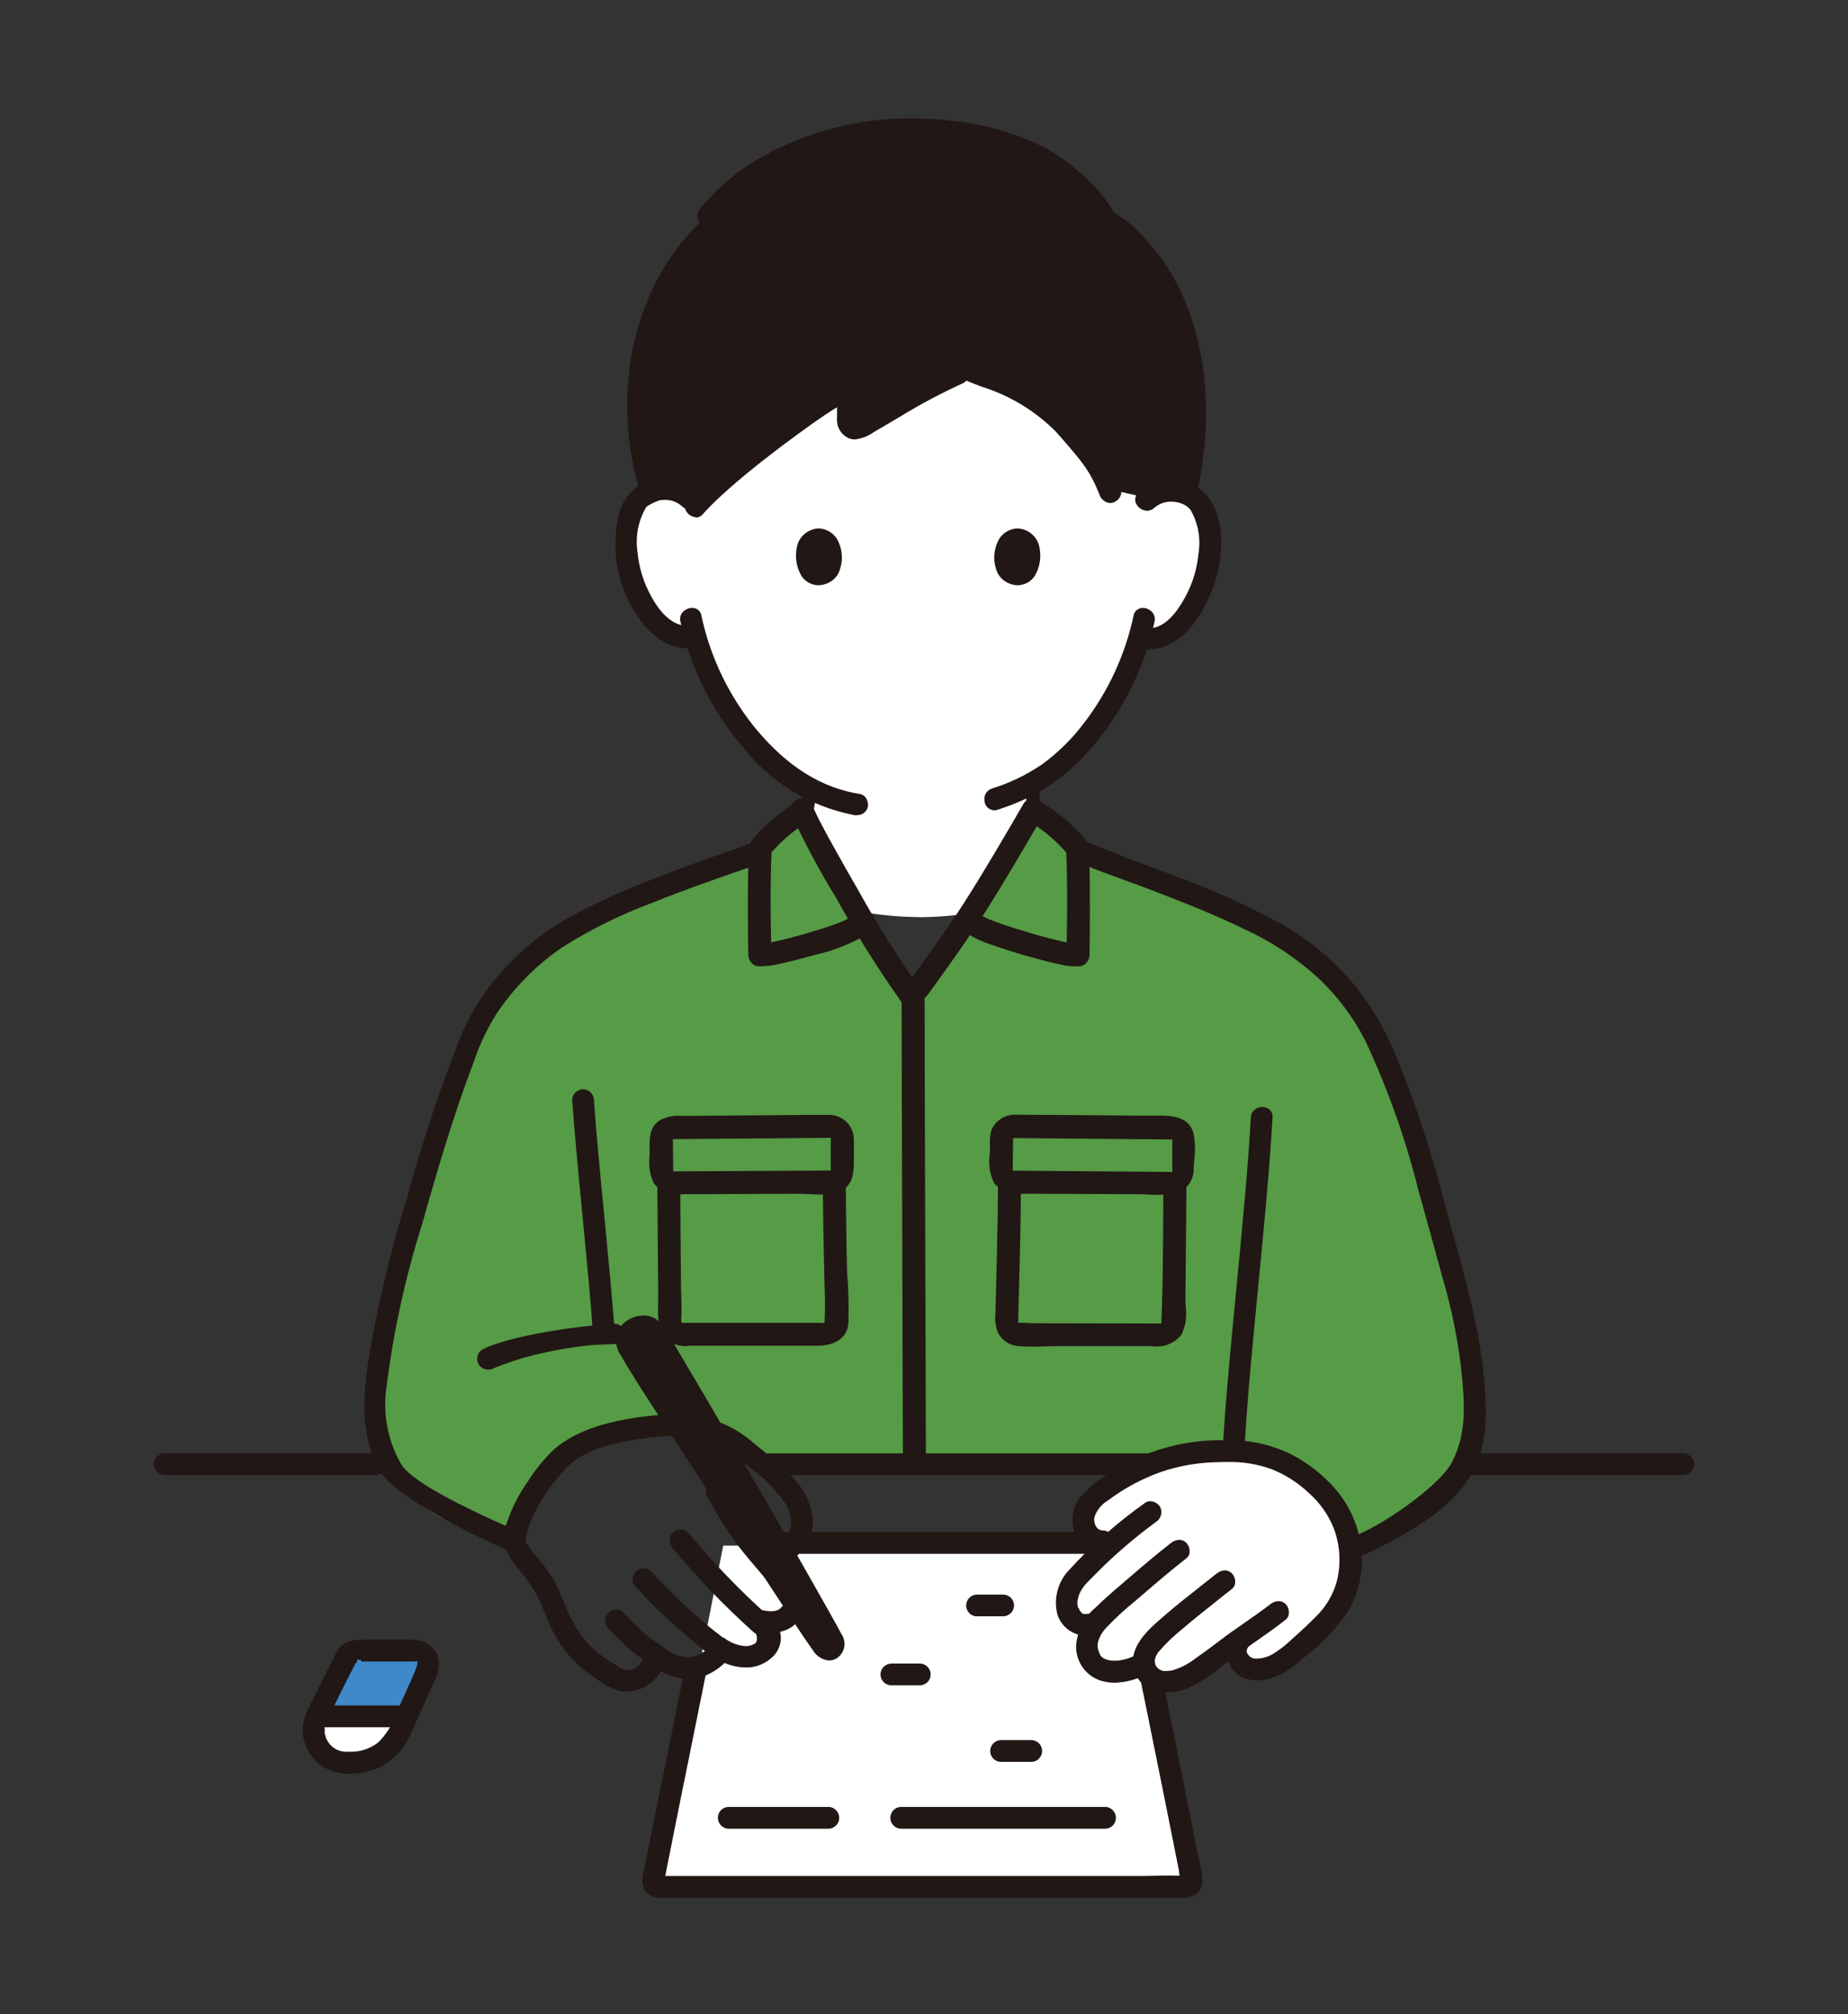 <?xml version="1.0" encoding="UTF-8"?><svg id="b" xmlns="http://www.w3.org/2000/svg" xmlns:xlink="http://www.w3.org/1999/xlink" viewBox="0 0 156 170" width="156" height="170"><rect x="0" y="0" width="156" height="170" fill="#333333" stroke="none"/><defs><clipPath id="d"><rect width="156" height="170" style="fill:none; stroke-width:0px;"/></clipPath></defs><g id="c"><g style="clip-path:url(#d);"><g id="e"><g id="f"><path id="g" d="M55.63,159.05c-.08,0-.15-.03-.2-.09-.05-.06-.07-.13-.05-.21.79-4.04,1.66-8.31,2.47-12.27.66-3.28,1.29-6.34,1.79-8.89l1.41-7.14h33.64l1.99,9.78c.76,3.73,2.53,12.45,3.72,18.54.01.07,0,.15-.05.21-.05.06-.12.09-.2.09h-44.51Z" style="fill:#fff; stroke-width:0px;"/><path id="h" d="M101.24,157.06c-.06-.23-.11-.45-.15-.66-.24-1.2-.47-2.39-.71-3.59-.84-4.2-1.68-8.39-2.54-12.58l-.34-1.67c-.12-.4-.49-.67-.91-.66-.08,0-.15,0-.22.03-.49.15-.77.65-.64,1.15l.4,1.95c.57,2.79,1.13,5.57,1.69,8.35.47,2.31.93,4.62,1.39,6.93l.3,1.51c.01.07.02.14.03.23l.03.26h-.26c-.2-.02-.4-.02-.6-.02-.4,0-.81.01-1.21.02s-.8.02-1.2.02h-40.14l.21-1.08c.67-3.36,1.34-6.72,2.03-10.08.41-2.03.82-4.07,1.23-6.1l.09-.45c-.63.06-1.27.11-1.9.12-.42,2.09-.84,4.17-1.26,6.26s-.85,4.18-1.28,6.28c-.29,1.43-.92,4.59-.92,4.59-.19.52-.18,1.1.05,1.61.26.42.72.68,1.22.69.08,0,.15,0,.23,0h.49s43.3,0,43.3,0c.51.08,1.04-.07,1.44-.4.66-.65.38-1.76.13-2.74" style="fill:#211715; stroke-width:0px;"/><path id="i" d="M76.04,154.34c-.51-.02-.9-.46-.88-.96.02-.48.4-.86.88-.88h17.28c.51.02.9.46.88.96-.02.48-.4.86-.88.88h-17.28Z" style="fill:#211715; stroke-width:0px;"/><path id="j" d="M61.48,154.34c-.51-.02-.9-.46-.88-.96.02-.48.4-.86.88-.88h8.48c.51.02.9.46.88.96-.02.48-.4.86-.88.88h-8.48Z" style="fill:#211715; stroke-width:0px;"/><path id="k" d="M64.98,131.14c-.51-.02-.9-.46-.88-.96.02-.48.4-.86.88-.88h28.63c.51.02.9.46.88.96-.02.48-.4.86-.88.88h-28.63Z" style="fill:#211715; stroke-width:0px;"/><path id="l" d="M75.25,142.24c-.51,0-.92-.41-.92-.92,0-.24.1-.48.27-.65.18-.17.41-.27.65-.27h2.39c.51,0,.92.41.92.92,0,.51-.41.92-.92.92h-2.39Z" style="fill:#211715; stroke-width:0px;"/><path id="m" d="M82.48,136.42c-.51,0-.92-.41-.92-.92s.41-.92.92-.92h2.2c.51,0,.92.41.92.92,0,0,0,0,0,0,0,.5-.42.91-.92.91h-2.2Z" style="fill:#211715; stroke-width:0px;"/><path id="n" d="M84.51,148.7c-.51,0-.92-.41-.92-.91,0,0,0-.01,0-.02,0-.5.42-.91.92-.91h2.54c.51,0,.92.41.92.92,0,.51-.41.92-.92.92h-2.54Z" style="fill:#211715; stroke-width:0px;"/><path id="o" d="M61.19,73.94c-.41-.03-.76-.3-.88-.69-.12-.5.18-1,.67-1.14l1.31-.51c.61-.24,1.22-.47,1.83-.72.46-.18.92-.39,1.35-.63.42-.22.82-.49,1.19-.79.12-.11.24-.22.35-.35l.09-.11.1-.16c.06-.1.12-.2.18-.31l.08-.17h0v-.02s-.02.02-.02.02l-.37-.17v-.03s.4.18.4.18c.18-.44.25-.92.21-1.4v-.22c.01-.51.42-.91.93-.92h0c.5.02.9.42.91.92.04.66-.04,1.33-.22,1.97-.22.64-.57,1.23-1.01,1.74-.86.86-1.89,1.52-3.02,1.94-.85.36-1.72.69-2.58,1.03-.42.16-.85.33-1.27.49-.07.03-.15.04-.23.04" style="fill:#211715; stroke-width:0px;"/><path id="p" d="M94.24,73.94c-.08,0-.15-.01-.22-.04-.43-.17-.86-.33-1.29-.5-.92-.35-1.87-.71-2.78-1.11-1.22-.46-2.29-1.24-3.12-2.24-.38-.5-.65-1.07-.79-1.68-.11-.61-.15-1.22-.12-1.83v-.25c.01-.51.42-.91.93-.92h0c.5.02.9.42.91.92v.95c0,.25.02.51.08.76.03.13.08.26.13.38h0s.14.28.14.28c.1.21.23.4.39.56.37.37.79.69,1.25.93.24.14.48.27.73.39.12.06.25.12.38.17l.22.1c.66.26,1.32.52,1.97.77.47.18.93.36,1.39.54.49.14.79.65.66,1.15-.12.39-.48.66-.89.68" style="fill:#211715; stroke-width:0px;"/><path id="q" d="M77.61,77.4c-5.63-.02-11.58-1.82-15.3-4.6l1.05-.41c1.44-.45,2.8-1.13,4.01-2.03.57-.48,1-1.11,1.25-1.81.17-.55.24-1.13.21-1.7v-.26l-.12-.06c-2.14-1.15-4.02-2.74-5.51-4.66-1.96-2.42-3.42-5.22-4.28-8.22l-.06-.21-.21.05c-.2.05-.4.07-.6.07-.72-.02-1.42-.28-1.97-.74-1.25-1.16-2.15-2.64-2.59-4.28-.61-1.89-.52-3.93.25-5.77.48-.83,1.38-1.32,2.33-1.29h.09c.71,0,1.41.26,1.93.75l.36-.24c-.03-.07-3-7.34.77-13.01,3.04-4.57,9.53-6.89,19.27-6.89s15.73,2.24,18.43,6.65c3.52,5.76-.27,13.32-.31,13.4l.35.26c.52-.48,1.2-.74,1.91-.74h.11c.96-.02,1.85.48,2.32,1.31.75,1.84.83,3.88.21,5.77-.45,1.64-1.36,3.12-2.62,4.26-.55.45-1.24.71-1.96.72-.23,0-.47-.03-.69-.1l-.21-.06-.06.22c-.86,2.95-2.3,5.71-4.24,8.09-1.35,1.74-3.04,3.17-4.98,4.21l-.12.06v.71c-.03.57.04,1.15.21,1.7.24.71.68,1.33,1.25,1.81,1.21.9,2.56,1.58,4,2.03l.91.36c-3.71,2.82-9.69,4.64-15.38,4.66" style="fill:#fff; stroke-width:0px;"/><path id="r" d="M54.11,120.73c-2.32.36-5.4,1.12-6.9,2.76-1.12,1.22-3.3,4.1-3.54,6.33,0,.05,0,.09,0,.14v.3l-.29-.09-5.15-1.62c-4.46-1.91-6.99-5.68-6.8-10.09.28-3.67.91-7.3,1.9-10.84,1.87-7.36,5.45-19.15,7.31-22.15,2.08-3.29,4.99-5.98,8.43-7.79,3.75-1.88,7.64-3.47,11.64-4.76.36-.12.73-.25,1.09-.38l.12-.04.02.02c.27-.07,1.21-.37,2.66-.86.08-.64.33-1.25.75-1.74.32-.38.69-.71,1.1-.99.37-.25.71-.55,1-.88l.14-.16.17.13c.17.14.94,1.51,3.49,6.15,1.91,3.48,4.5,8.18,5.05,8.9l2.03-.68c.41-.42,3.17-5.12,5.19-8.56,2.4-4.1,3.33-5.66,3.51-5.81l.16-.13.14.16c.41.41.91.7,1.47.86.63.18,1.2.53,1.65,1,.41.5.67,1.11.75,1.76l2.28.82.63.23c.62.22,1.21.44,1.63.6l.35.13c3.84,1.37,7.58,2.99,11.22,4.82,3.3,1.76,6.1,4.34,8.12,7.49,1.36,2.45,2.5,5.01,3.41,7.66,1.04,3.14,1.95,6.48,3.01,10.34.41,1.5.84,3.07,1.31,4.72.9,3.29,1.43,6.67,1.57,10.07.21,4.77-2.58,8.93-6.77,10.12l-4.12,1.17-.22.06-.06-.22c-.46-2.01-1.68-3.76-3.4-4.9-1.21-.93-2.63-1.58-4.13-1.89-.88-.15-1.77-.22-2.67-.23-.77,0-1.54.06-2.45.14-1.27.15-2.52.47-3.71.95l-.04.02h-32.85l-.06-.05c-.31-.26-.61-.5-.9-.73-.25-.2-.49-.39-.7-.57-1.62-1.33-3.68-2.03-5.78-1.96-.93,0-1.86.09-2.77.24" style="fill:#569b45; stroke-width:0px;"/><line id="s" x1="78.56" y1="82.76" x2="78.54" y2="82.78" style="fill:none; stroke-width:0px;"/><path id="t" d="M27.09,144.64c.9-1.82,1.8-3.62,2.37-4.72.17-.28.5-.44.83-.39h4.7c.32,0,.62.16.8.43.18.27.2.6.07.89,0,0-1.29,2.93-1.67,3.79h-7.1Z" style="fill:#3f88c9; stroke-width:0px;"/><path id="u" d="M29.23,148.54c-1.39,0-2.52-1.13-2.52-2.52,0-.32.06-.64.18-.94h7.11l-.42.95c-.68,1.52-2.2,2.51-3.87,2.51h-.48Z" style="fill:#fff; stroke-width:0px;"/><path id="v" d="M29.51,149.7c-.35,0-.7-.03-1.05-.1-1.24-.27-2.26-1.17-2.69-2.37-.22-.62-.27-1.28-.14-1.92.14-.58.36-1.13.66-1.64l.2-.4c.62-1.27,1.26-2.53,1.9-3.79.02-.05.04-.09.07-.13.02-.04.05-.09.08-.13.55-.78,1.42-.84,2.42-.84h2.8c.14,0,.29,0,.44,0s.3,0,.45,0c.29,0,.59.02.88.09.68.2,1.23.72,1.45,1.39.16.7.03,1.44-.34,2.05-.65,1.49-1.29,2.93-1.94,4.38-.52,1.27-1.49,2.31-2.73,2.9-.78.34-1.61.52-2.46.52M27.6,146.85c.34.66,1.04,1.05,1.77.99h0c.91.06,1.81-.21,2.53-.76.69-.66,1.2-1.48,1.5-2.38l.17-.38c.17-.38.34-.76.52-1.14.37-.81.75-1.64,1.08-2.48.01-.02.07-.27.07-.27l-.03-.03.05-.2-.32.03h-4.43v-.04s-.07-.11-.07-.11h-.26l-.09.15.08.05-.15.08c-.62,1.21-1.23,2.42-1.83,3.64-.08.15-.15.3-.23.44-.26.42-.44.88-.55,1.36v.48l.03.11c.03.12.06.23.1.35l.04.05h-.02s.01,0,.01,0h0,0s0,.01,0,.01l.03.06ZM34.94,140.66l.08-.19h0s-.08.19-.08.19h0Z" style="fill:#211715; stroke-width:0px;"/><path id="w" d="M27.53,145.78c-.51-.01-.91-.42-.92-.93,0-.23.08-.45.24-.61.18-.19.42-.29.68-.3h6.57c.51.01.91.42.92.93,0,.23-.08.45-.24.61-.18.19-.42.29-.68.3h-6.57Z" style="fill:#211715; stroke-width:0px;"/><path id="x" d="M64.85,124.5c-.51-.02-.9-.46-.88-.96.02-.48.4-.86.88-.88h32.51c.51.02.9.46.88.96-.02.48-.4.86-.88.88h-32.51Z" style="fill:#211715; stroke-width:0px;"/><path id="y" d="M114.43,131.46c-.44-.02-.8-.37-.83-.81-.09-.45.19-.89.63-1.01,2.04-.6,7.28-4.18,8.34-6.23,1.26-2.42,1.09-5.01.77-7.91-.28-2.46-.77-4.88-1.45-7.26-.36-1.29-.72-2.58-1.07-3.88-.37-1.35-.74-2.69-1.12-4.04-1.07-4.27-2.55-8.42-4.41-12.41-1.01-2.01-2.37-3.83-4.01-5.37-1.85-1.68-3.94-3.07-6.21-4.11-2.53-1.23-5.2-2.28-7.72-3.25-.82-.32-1.65-.62-2.48-.92-1.23-.45-2.5-.91-3.72-1.42-.49-.14-.79-.64-.67-1.14.13-.39.48-.66.88-.69.08,0,.15.01.22.04,1.45.6,2.96,1.15,4.41,1.69,1.09.4,2.18.8,3.26,1.22,3.06,1.12,6.03,2.46,8.9,4.01,2.27,1.28,4.29,2.95,5.99,4.93,1.47,1.77,2.67,3.74,3.56,5.86,1.79,4.32,3.25,8.76,4.38,13.3l.54,1.95c1.35,4.83,2.74,9.83,2.8,14.95.05,4.92-1.64,8.36-10.75,12.48-.08.02-.17.03-.25.03" style="fill:#211715; stroke-width:0px;"/><path id="z" d="M43.11,130.84c-.18,0-.35-.04-.52-.11-2.5-1.09-9.28-4.4-10.52-6.6-1.57-2.76-1.44-5.79-1.11-8.39.77-5.03,1.93-9.99,3.46-14.84,1.21-4.45,2.66-8.83,4.34-13.12.69-1.73,1.63-3.35,2.79-4.81,1.74-2.19,3.88-4.04,6.3-5.44,2.41-1.32,4.91-2.46,7.49-3.42,2.25-.89,4.57-1.7,6.82-2.49l1.69-.59c.08-.02.15-.04.23-.03.41.02.77.29.89.69.12.49-.17,1-.66,1.14l-1.69.59c-2.47.86-5.03,1.75-7.5,2.75-2.68.99-5.25,2.26-7.67,3.79-2.21,1.51-4.11,3.44-5.58,5.67-.76,1.21-1.37,2.51-1.83,3.86-1.71,4.49-3.04,9-4.23,13.2l-.19.66c-1.4,4.44-2.4,9-2.98,13.62-.36,2.29.08,4.64,1.25,6.65.78,1.22,4.03,3.09,9.66,5.54.18.09.32.25.37.44.09.27.07.56-.06.81-.16.28-.45.44-.77.43" style="fill:#211715; stroke-width:0px;"/><path id="aa" d="M41.2,115.59c-.33,0-.63-.17-.8-.45-.12-.21-.15-.47-.08-.7.05-.23.2-.43.41-.55,1.97-1.02,7.06-1.89,10.83-2.15.08-.01.16-.02.24-.02.43-.03.82.25.94.66.06.24.02.49-.11.69-.11.19-.29.31-.5.35-.2.01-.51.03-.85.04-.4.02-.85.03-1.26.06-1.95.18-3.88.54-5.76,1.06-.87.25-1.73.55-2.57.89-.15.08-.31.12-.48.12" style="fill:#211715; stroke-width:0px;"/><path id="ab" d="M50.96,113.26c-.51-.01-.92-.43-.92-.94-.16-2.35-.51-5.99-.85-9.52-.36-3.7-.72-7.52-.89-9.96,0-.22.08-.43.23-.59.18-.2.43-.31.69-.32.51.01.92.43.92.94.16,2.45.53,6.27.89,9.97.34,3.52.69,7.16.85,9.51,0,.22-.07.43-.23.59-.18.19-.43.31-.69.32" style="fill:#211715; stroke-width:0px;"/><path id="ac" d="M104.12,122.36c-.25,0-.48-.08-.66-.26-.15-.17-.22-.39-.19-.61.22-3.71.68-8.41,1.12-12.96.48-5,.98-10.17,1.2-14.21.02-.52.46-.91.97-.89,0,0,0,0,0,0,.25,0,.49.09.66.26.15.17.22.39.2.61-.22,4.04-.71,9.2-1.2,14.19-.44,4.55-.9,9.26-1.12,12.97-.03.52-.47.92-.99.89" style="fill:#211715; stroke-width:0px;"/><path id="ad" d="M93.89,41.35c-.04-.08-.07-.17-.11-.25-1.31-2.69-3.16-5.08-5.45-7.01-1.06-.96-2.27-1.73-3.58-2.28-1.09-.38-2.22-.61-3.37-.7h-.06s-.57.23-.57.23c-2.17,1.02-4.29,2.16-6.33,3.42-.74.44-1.41.83-1.97,1.14-.06.04-.13.05-.2.06-.13,0-.25-.06-.33-.16-.11-.12-.15-.28-.13-.44.06-.48.02-.96-.09-1.43-.06-.46-.43-.81-.89-.86-.12,0-.23.03-.33.08-2.75,1.45-6.73,5.17-9.28,8.03l-2.89.81c-.59-.51-1.35-.79-2.14-.79h-.11c-.3,0-.61.05-.9.13-2.52-8.34-.41-17.27,5.3-22.27l.16-.14-.54-.7c2.67-3.3,8.65-7.09,16.92-7.09.31,0,.61,0,.93.02,8.72.39,13.68,2.47,16.08,6.76l.03.05.05.03c6.5,3.79,7.85,14.58,5.83,23.37-.3-.08-.61-.13-.92-.14h-.13c-.78,0-1.53.27-2.12.78l-2.85-.65Z" style="fill:#211715; stroke-width:0px;"/><path id="ae" d="M59.83,19.14c-.26,0-.51-.09-.7-.27-.35-.38-.34-.96.02-1.32,1.47-1.78,3.26-3.27,5.29-4.38,3.84-2.12,8.16-3.22,12.54-3.18,1.17,0,2.33.07,3.49.22,2.6.27,5.13.99,7.48,2.13,2.02,1.04,3.79,2.53,5.16,4.34.11.16.15.37.1.56-.05.28-.22.52-.45.68-.13.08-.28.12-.43.12-.34-.02-.65-.2-.84-.48-1.43-1.81-3.3-3.22-5.43-4.09-2.2-.89-4.54-1.42-6.91-1.56-.73-.06-1.47-.09-2.19-.09-2.06,0-4.12.25-6.12.75-4.07.92-7.72,3.13-10.43,6.31-.15.17-.36.26-.58.25" style="fill:#211715; stroke-width:0px;"/><path id="af" d="M54.93,42.36c-.4.01-.76-.25-.86-.64-.58-1.94-.95-3.93-1.08-5.95-.45-6.92,2.06-13.49,6.72-17.57.17-.15.38-.24.61-.24.42.01.8.28.96.67.12.31.02.66-.24.86-1.25,1.09-2.34,2.36-3.23,3.77-3.21,5.44-3.92,12-1.95,17.99.09.25.05.52-.1.74-.2.25-.5.39-.82.38" style="fill:#211715; stroke-width:0px;"/><path id="ag" d="M68.96,49.39c-.54-.05-1.02-.34-1.31-.79-.45-.78-.57-1.71-.35-2.58.23-.8.94-1.37,1.77-1.42.62,0,1.2.32,1.55.83.54.9.59,2.01.15,2.97-.36.65-1.07,1.03-1.81.99" style="fill:#211715; stroke-width:0px;"/><path id="ah" d="M86.04,49.39c-.74.04-1.45-.34-1.81-.99-.44-.95-.39-2.06.15-2.97.35-.51.93-.83,1.55-.83.84.05,1.55.62,1.78,1.43.22.87.1,1.79-.35,2.56-.29.45-.77.75-1.31.79" style="fill:#211715; stroke-width:0px;"/><path id="ai" d="M100.16,42.55c-.32,0-.62-.14-.82-.39-.17-.22-.23-.5-.15-.77.38-1.64.62-3.31.7-4.99.2-4.08-.28-11.57-5.68-15.94-.16-.14-.25-.33-.25-.54-.02-.28.08-.54.27-.75.16-.17.38-.26.61-.26.26,0,.51.1.71.27,1.34,1.1,2.46,2.43,3.33,3.93,2.95,5,3.71,11.85,2.09,18.79-.07.38-.41.66-.79.65" style="fill:#211715; stroke-width:0px;"/><path id="aj" d="M93.72,42.46c-.41-.03-.77-.31-.9-.7-.79-1.96-1.32-2.65-3.67-5.31-1.76-1.78-3.94-3.09-6.33-3.83-.49-.19-.94-.36-1.33-.53-.18-.09-.32-.25-.37-.45-.09-.26-.07-.55.07-.8.16-.28.45-.44.77-.43.18,0,.35.04.51.11l.18.07c2.46.88,5.51,1.98,7.9,4.66,2.98,3.35,3.14,3.73,3.86,5.57l.2.49c.07.19.05.4-.04.58-.12.25-.34.44-.61.53-.08.02-.16.03-.24.03" style="fill:#211715; stroke-width:0px;"/><path id="ak" d="M58.73,43.65c-.38-.03-.71-.26-.86-.62-.16-.33-.1-.73.16-1,1.29-1.24,2.67-2.38,4.13-3.41,1.08-.82,2.1-1.59,2.7-2.13,1.33-1.23,2.75-2.36,4.25-3.37l.1-.06c.47-.37,1.03-.61,1.62-.68.15,0,.3.02.44.07,1,.33,1.2,1.54,1.23,2.23l.02.37,3.02-1.77c1.55-.94,3.15-1.78,4.8-2.52.17-.07.34-.11.53-.11.31,0,.61.16.76.43.13.25.15.54.06.81-.05.19-.19.35-.37.44-1.85.84-3.65,1.8-5.38,2.86,0,0-1.75,1.03-2.19,1.29-.47.33-1.01.54-1.58.61-.26,0-.51-.07-.72-.21-.4-.25-.68-.66-.77-1.12-.03-.2-.04-.41-.02-.61,0-.14,0-.75,0-.75v-.03l-.33.2c-.24.15-.47.3-.69.45-2.51,1.71-7.9,5.67-10.31,8.37-.14.18-.36.29-.59.29M72.43,35.21l.03.19.06.13h.17s.17.01.17.01l.08-.18.05-.16-.18-.14-.15-.1-.23.24Z" style="fill:#211715; stroke-width:0px;"/><path id="al" d="M72.31,68.81c-.07,0-.14,0-.22-.02-3.75-.73-7.11-2.79-9.45-5.81-2.56-3.03-4.34-6.64-5.2-10.51-.07-.27-.01-.56.16-.77.2-.24.51-.39.83-.39.39-.02.72.26.78.65.76,3.57,2.38,6.89,4.71,9.69,2.64,3.12,5.49,4.87,8.71,5.37.2.04.37.16.47.33.15.23.21.52.15.79-.12.41-.51.69-.94.65" style="fill:#211715; stroke-width:0px;"/><path id="am" d="M83.9,68.39c-.42-.03-.76-.36-.79-.78-.09-.46.18-.92.63-1.06,1.51-.47,2.94-1.16,4.24-2.05,1.35-.99,2.55-2.17,3.55-3.51,2.04-2.66,3.46-5.75,4.16-9.03.06-.38.4-.66.78-.65.32,0,.62.14.82.39.17.22.24.5.17.77-.8,3.6-2.39,6.96-4.67,9.86-1.12,1.44-2.44,2.72-3.92,3.78-1.43.97-3.01,1.72-4.66,2.23-.1.03-.2.05-.3.05h0Z" style="fill:#211715; stroke-width:0px;"/><path id="an" d="M96.83,54.83c-.22,0-.44-.02-.66-.05-.19-.03-.36-.15-.46-.32-.16-.24-.21-.53-.15-.81.13-.41.52-.68.95-.65.07,0,.14,0,.21.01.09.01.18.02.26.02,1.38,0,2.43-1.44,3.07-2.64.62-1.13,1-2.37,1.12-3.66.21-1.29-.03-2.6-.69-3.73l-.28-.26c-.28-.2-.6-.32-.94-.37-.13-.02-.26-.03-.39-.03-.53-.01-1.04.18-1.43.52-.17.16-.38.25-.61.25-.42-.02-.79-.28-.95-.66-.12-.31-.03-.67.24-.87.79-.69,1.8-1.08,2.85-1.08.76,0,1.5.21,2.13.63,2.4,1.62,2.23,5.53,1.53,7.76-.56,1.78-2.24,5.93-5.81,5.93" style="fill:#211715; stroke-width:0px;"/><path id="ao" d="M57.99,54.71c-2.08,0-3.55-1.76-4.24-2.81-1.65-2.48-2.2-5.53-1.52-8.43.26-1.17,1.02-2.16,2.08-2.72,1.53-.71,3.33-.44,4.58.69.26.21.36.57.23.88-.15.39-.52.65-.94.66-.23,0-.45-.09-.61-.25-.4-.36-.91-.55-1.45-.54-.15,0-.31.01-.46.04-.36.12-.7.29-1.02.49-.04.04-.08.08-.12.13h0c-.66,1.14-.9,2.48-.7,3.78.13,1.31.52,2.58,1.17,3.73.9,1.65,1.97,2.49,3.18,2.49.12,0,.24,0,.35-.02h0c.49.03.87.43.88.92-.02.51-.44.91-.95.92-.16.02-.31.03-.47.03" style="fill:#211715; stroke-width:0px;"/><path id="ap" d="M13.88,124.5c-.51-.02-.9-.46-.88-.96.02-.48.4-.86.88-.88h17.88c.51.02.9.46.88.96-.02.48-.4.86-.88.88H13.88Z" style="fill:#211715; stroke-width:0px;"/><path id="aq" d="M123.87,124.5c-.51-.02-.9-.46-.88-.96.02-.48.4-.86.88-.88h18.25c.51.02.9.46.88.96-.02.48-.4.86-.88.88h-18.25Z" style="fill:#211715; stroke-width:0px;"/><path id="ar" d="M52.94,142.1c-.42,0-.82-.12-1.18-.34-1.57-.82-2.91-2-3.93-3.44-.54-.88-.99-1.81-1.36-2.77-.22-.53-.42-1.03-.64-1.44-.39-.71-.86-1.36-1.4-1.96-.71-.85-1.32-1.58-1.21-2.38.26-2.33,2.42-5.23,3.66-6.57,1.59-1.73,4.77-2.53,7.16-2.9.95-.16,1.91-.24,2.87-.25,2.2-.08,4.34.65,6.03,2.06.22.18.46.38.72.58,1.63,1.31,3.86,3.11,4.24,5.15.17,1.19-.32,2.38-1.28,3.1l-2.1,6.09c.75.72.9,1.37.47,1.98-.47.69-1.27,1.09-2.1,1.04h-.06c-.68,0-1.35-.21-1.93-.57l-.02.04c-.65.95-1.72,1.51-2.87,1.5-.97-.04-1.9-.4-2.64-1.03-.02.37-.15.73-.38,1.03-.48.66-1.23,1.05-2.04,1.07M56.91,120.49c-.94,0-1.87.09-2.8.24-2.32.36-5.4,1.12-6.9,2.76-1.12,1.22-3.3,4.1-3.54,6.33-.08.61.47,1.28,1.11,2.04.56.62,1.04,1.31,1.45,2.04.23.43.44.94.66,1.48.35.94.79,1.84,1.32,2.7.98,1.39,2.28,2.52,3.79,3.31.28.18.61.27.95.27.67-.02,1.29-.34,1.68-.88.27-.34.36-.79.23-1.21l-.25-.73.6.48c.75.73,1.74,1.18,2.79,1.26.3,0,.59-.04.88-.12.63-.21,1.18-.6,1.59-1.12.04-.09.02-.13.01-.15l-.37-.74.69.45c.58.44,1.29.69,2.03.71h.06c.69.05,1.36-.28,1.74-.85.21-.29.33-.73-.51-1.5l-.11-.1.05-.14,2.18-6.31.03-.08.07-.04c.84-.62,1.28-1.64,1.14-2.67-.35-1.87-2.51-3.61-4.08-4.88-.26-.21-.51-.41-.72-.59-1.61-1.34-3.65-2.04-5.74-1.96" style="fill:#fff; stroke-width:0px;"/><path id="as" d="M69.99,140.14c-.54-.04-1.03-.34-1.32-.79-.63-.88-1.24-1.81-1.83-2.7l-.53-.8c-2.42-3.66-4.98-7.57-8.3-12.7-.52-.8-1.04-1.59-1.57-2.39-1.42-2.16-2.9-4.4-4.21-6.67-.05-.08-.08-.17-.1-.26-.32-.8-.06-1.72.63-2.25.45-.35.99-.54,1.56-.56.4,0,.79.12,1.11.35.34.28.62.63.83,1.02l.08.13c.47.76.93,1.53,1.38,2.3,1.33,2.23,2.64,4.48,3.95,6.73,2.63,4.5,5.44,9.35,8.2,14.26l.29.52c.3.52.59,1.05.87,1.58.46.66.29,1.57-.37,2.03-.02.01-.03.02-.05.03-.19.11-.41.17-.63.18" style="fill:#211715; stroke-width:0px;"/><path id="at" d="M66.43,131.73c-.41-.03-.76-.33-.85-.73-.12-.39.04-.81.4-1.01,1.1-.68.95-2.06.34-3.06-.81-1.18-1.82-2.21-2.99-3.04l-.12-.1c-1.13-1.05-2.47-1.85-3.94-2.32-.78-.2-1.58-.29-2.39-.28-.85,0-1.7.08-2.54.21-.07.01-.15.02-.22.02-.43.03-.82-.24-.94-.65-.06-.28-.01-.56.15-.8.1-.17.27-.29.47-.33,1.04-.17,2.09-.26,3.14-.27.8,0,1.6.07,2.38.23,1.59.36,3.07,1.11,4.29,2.18l.61.5c.88.68,1.72,1.43,2.5,2.22,1.04.96,1.71,2.25,1.9,3.65.07,1.38-.59,2.69-1.74,3.45-.14.09-.3.14-.47.14" style="fill:#211715; stroke-width:0px;"/><path id="au" d="M55.04,140.41c-.15,0-.3-.04-.43-.12-1.2-.81-2.29-1.77-3.25-2.86-.36-.37-.36-.95,0-1.32.17-.17.41-.27.65-.26.24,0,.47.09.64.26.68.78,1.43,1.49,2.23,2.13.21.16.42.31.64.45.44.25.6.82.34,1.26-.17.29-.48.47-.82.46" style="fill:#211715; stroke-width:0px;"/><path id="av" d="M60.63,140.02c-.14,0-.28-.04-.4-.12-2.36-1.79-4.55-3.78-6.55-5.96-.36-.37-.36-.95,0-1.32.36-.35.93-.35,1.29,0,1.1,1.19,2.1,2.2,3.06,3.08.51.47,1.02.92,1.55,1.36.26.22.53.43.8.65l.74.57c.43.27.58.83.35,1.28-.18.29-.5.46-.84.46" style="fill:#211715; stroke-width:0px;"/><path id="aw" d="M64.3,138.01c-.26,0-.51-.1-.7-.27-2.44-2.19-4.72-4.55-6.81-7.07-.36-.37-.36-.95,0-1.32.18-.17.42-.27.67-.26.23-.01.46.08.62.25,2.11,2.54,4.4,4.92,6.86,7.12.16.14.25.34.25.55.01.28-.09.54-.27.75-.15.17-.37.26-.6.26" style="fill:#211715; stroke-width:0px;"/><path id="ax" d="M52.92,142.79c-.24,0-.47-.03-.7-.09-.67-.22-1.29-.56-1.84-.99l-.23-.16c-1.11-.73-2.07-1.66-2.83-2.75-.52-.82-.96-1.69-1.3-2.6-.2-.48-.4-.96-.63-1.44-.41-.77-.9-1.49-1.47-2.15-.24-.3-.49-.61-.72-.93-.68-.92-.84-2.14-.4-3.2.42-1.23,1.01-2.4,1.77-3.46.63-1.01,1.39-1.93,2.26-2.75,2-1.7,4.78-2.31,6.99-2.65.07-.01.15-.02.22-.02.43-.03.82.24.94.65.06.27,0,.56-.14.79-.1.18-.28.3-.47.34-2.39.37-4.85.86-6.44,2.38-.66.66-1.24,1.38-1.75,2.16-.64.88-1.16,1.85-1.54,2.87-.09.26-.17.53-.22.8,0,.02-.01.09-.02.16s0,.12-.01.15l-.02.05c0,.11.04.22.1.31.11.19.23.37.36.54.21.28.44.56.66.83.51.58.96,1.22,1.35,1.89.28.53.51,1.1.74,1.65.22.53.44,1.08.72,1.61.52,1.04,1.25,1.96,2.16,2.7.45.35.92.68,1.41.97l.17.11c.27.22.61.36.96.39.04,0,.08,0,.12,0,.38-.06.73-.26.96-.57l.13-.24c.06-.1.07-.23.02-.34-.11-.27-.08-.57.08-.82.19-.23.48-.37.79-.36.24,0,.48.08.67.23.63.59,1.44.95,2.3,1.02.18,0,.37-.02.55-.07l.1-.03h.04l.1-.05h0s0,0,0,0l.1-.05c.16-.09.33-.18.49-.28.07-.05.14-.1.2-.16l.08-.06.06-.15c.07-.49.49-.86.98-.86.15,0,.29.04.42.12.51.38,1.12.61,1.76.65.28,0,.56-.08.8-.23.04-.03.14-.12.15-.41,0-.2-.06-.41-.16-.59v.1c-.15-.14-.31-.26-.46-.38-.29-.19-.42-.55-.3-.88.14-.41.52-.7.95-.73.07,0,.13,0,.2.03.31.09.63.14.95.15.11,0,.22,0,.33-.03l.35-.11v-.04l.15-.08.03-.07h0s.03-.02.04-.03l.1-.1s.05-.11.07-.16l.05-.11-.04-.16-.06-.1h-.05l-.07-.1c-.05-.07-.1-.14-.15-.2l-.17-.08.02-.11c-.43-.54-.83-1.01-1.23-1.48l-.25-.29c-.67-.78-1.36-1.58-1.99-2.42-.79-1.1-1.52-2.24-2.18-3.43l-.29-.5c-.17-.26-.18-.59-.03-.86.19-.31.52-.51.89-.51.31,0,.59.17.73.44l.3.51c.68,1.22,1.43,2.4,2.25,3.53.45.59.94,1.15,1.41,1.69,0,0,.75.87.91,1.04.55.58,1.04,1.21,1.47,1.89.5.9.36,2.03-.36,2.78-.34.37-.78.64-1.26.77l-.2.06.06.32c.06.73-.25,1.44-.82,1.9-.59.52-1.35.8-2.13.78-.57,0-1.14-.12-1.67-.33l-.13-.05-.1.1c-.51.47-1.12.84-1.78,1.06-.38.13-.78.19-1.18.19-.74-.01-1.47-.21-2.12-.57l-.19-.1-.11.18c-.34.55-.84.99-1.43,1.25-.42.19-.87.3-1.33.3" style="fill:#211715; stroke-width:0px;"/><path id="ay" d="M98.42,141.73c-.31.01-.62-.06-.89-.2-.43-.24-.71-.68-.75-1.17l-.03-.35-.3.18c-.71.43-1.52.66-2.35.68-1.09.12-2.06-.67-2.18-1.76-.06-.53.1-1.06.44-1.47.12-.2.25-.38.4-.56l-.25-.35c-.27.12-.57.18-.86.19-.56,0-1.06-.37-1.24-.9-.32-1.13.07-2.34.99-3.07.14-.14.34-.35.58-.6.43-.47.97-1.05,1.51-1.52.18-.15.92-.78.92-.78l-1.25-.18c-.57-.06-1.08-.39-1.36-.9-.17-.46-.17-.97,0-1.43.3-.8,1.59-1.82,3.85-3.01,1.63-.91,3.43-1.48,5.29-1.69.81-.09,1.63-.14,2.45-.14.89,0,1.78.08,2.66.22,1.5.31,2.91.95,4.13,1.89,1.06.82,1.96,1.82,2.67,2.96.68,1.29,1.01,2.73.96,4.18-.02,1.85-.79,3.62-2.12,4.91-1.01,1.02-2.07,1.99-3.18,2.89-.65.56-1.47.89-2.32.93-.32,0-.63-.06-.93-.18-.21-.12-.37-.32-.44-.55-.16-.45-.15-.94.02-1.39l.06-.1-.32-.29-.77.54c-.25.18-.56.41-.9.68-.6.46-1.27.98-1.96,1.43-.26.17-.52.34-.78.48-.53.28-1.12.43-1.72.45" style="fill:#fff; stroke-width:0px;"/><path id="az" d="M94.1,142.02c-.43,0-.87-.07-1.28-.21-1.2-.43-1.99-1.58-1.98-2.86.07-1.29.68-2.48,1.67-3.3.69-.68,1.44-1.33,2.17-1.95l.71-.61c1.31-1.13,2.4-2.04,3.44-2.85.2-.17.46-.27.72-.28.23,0,.44.09.6.26.19.21.29.48.27.76,0,.2-.09.39-.25.52-1.1.86-2.23,1.8-3.67,3.05-.24.21-.48.41-.72.61-.84.68-1.64,1.42-2.39,2.21-.35.36-.6.8-.72,1.29-.04.27,0,.55.11.81.02.06.05.12.08.17l.03.07.07.09s.06.06.1.09c.18.12.39.2.6.24.14.02.28.04.42.03.13,0,.27,0,.4-.02.54-.08,1.05-.25,1.52-.52.14-.08.3-.13.46-.13.43.03.79.33.89.76.11.38-.06.78-.41.96-.87.51-1.85.78-2.85.81" style="fill:#211715; stroke-width:0px;"/><path id="ba" d="M91.72,138.05c-1.12,0-2.12-.72-2.46-1.79-.34-1.35.04-2.78,1.01-3.78,1.93-2.11,4.08-4.01,6.42-5.66.11-.08.25-.13.39-.12.34,0,.66.18.85.47.23.45.08,1.01-.35,1.28-1.87,1.37-3.63,2.89-5.25,4.55-.09.1-.18.19-.28.28-.22.21-.43.44-.61.68-.15.2-.27.43-.36.66-.05.13-.13.52-.13.52,0,.13,0,.21,0,.29l.02.08h-.01l.06.22h.04s.1.23.1.23l.05.03.05.07c.04.12.17.14.34.17v-.02h.21c.09-.02.18-.03.27-.03.42-.02.8.26.92.66.06.26.02.53-.12.75-.11.19-.29.33-.51.38-.21.04-.42.07-.64.07" style="fill:#211715; stroke-width:0px;"/><path id="bb" d="M98.52,142.84c-1.29.12-2.49-.71-2.81-1.97-.45-1.89,1.22-3.33,2.44-4.39,1.14-.99,2.34-1.93,3.51-2.85l1.02-.81c.2-.17.45-.27.72-.28.23,0,.44.09.6.26.19.21.28.48.27.75,0,.2-.09.4-.25.53l-.96.76c-1.13.9-2.3,1.82-3.42,2.78-.62.51-1.2,1.07-1.73,1.67-.19.2-.33.44-.4.7-.05.2-.03.4.06.59.18.31.53.49.88.45.21,0,.42-.03.63-.09.67-.21,1.3-.55,1.86-.99.58-.4,1.14-.82,1.71-1.25.54-.41,1.08-.82,1.64-1.2.6-.42,1.13-.79,1.67-1.17.27-.19.53-.38.79-.57l.43-.32.03-.03c.2-.17.45-.27.72-.28.23,0,.45.09.61.26.19.21.28.48.26.76,0,.2-.09.4-.25.53-.94.75-1.95,1.44-2.92,2.12-.37.26-.74.51-1.11.77-.43.3-.85.63-1.26.96-.93.81-1.97,1.48-3.09,1.99-.52.21-1.07.31-1.63.31" style="fill:#211715; stroke-width:0px;"/><path id="bc" d="M106.15,141.81c-.27,0-.54-.03-.8-.09-.67-.14-1.23-.58-1.52-1.2-.38-.81-.37-1.75.01-2.56.16-.28.46-.45.79-.43.16,0,.32.04.46.12.43.27.57.83.32,1.28h0s-.24.31-.15.55c.14.35.5.55.88.5.46-.02.91-.15,1.3-.38.58-.35,1.11-.77,1.6-1.24l.2-.18c.73-.65,1.31-1.2,1.82-1.72.89-.85,1.52-1.93,1.82-3.13.34-1.47.23-3.01-.32-4.42-.46-1.12-1.18-2.12-2.09-2.92-.9-.85-1.95-1.52-3.09-1.98-1.23-.45-2.54-.66-3.85-.62-.32,0-.63,0-.94.02-1.57.04-3.13.32-4.62.83-1.58.57-3.08,1.37-4.42,2.38-.54.32-.95.81-1.16,1.4-.06.31,0,.64.19.9.13.16.32.25.53.25.5,0,.9.41.89.91,0,.02,0,.04,0,.05.03.46-.32.85-.77.88-.02,0-.05,0-.07,0-1.16-.05-2.17-.82-2.53-1.92-.25-.97-.03-1.99.59-2.77.73-.84,1.61-1.54,2.58-2.07,1.05-.64,2.15-1.19,3.29-1.64,1.89-.7,3.9-1.06,5.92-1.06.14,0,.28,0,.43,0,1.93-.06,3.84.35,5.57,1.2,1.43.74,2.71,1.75,3.76,2.97,1.19,1.4,1.94,3.13,2.14,4.95.21,1.8-.15,3.61-1.03,5.19-.95,1.44-2.13,2.72-3.5,3.78l-.08.07c-1.16,1.02-2.54,2.11-4.15,2.11" style="fill:#211715; stroke-width:0px;"/><path id="bd" d="M76.22,123.22l-.1-33.6c0-1.86,0-3.72-.01-5.57.02-.54.47-.96,1-.94.51.02.92.43.94.94l.02,9.3.09,29.88h-1.94Z" style="fill:#211715; stroke-width:0px;"/><path id="be" d="M76.92,85c-.35,0-.67-.18-.85-.47-1.98-2.8-3.8-5.7-5.46-8.7-1.43-2.33-2.72-4.74-3.85-7.23-.12-.51.18-1.02.69-1.17.5-.12,1.02.17,1.18.66l.12.28c.06.14.13.27.19.41.15.31.31.62.47.92.35.66.7,1.31,1.07,1.96.62,1.11,1.24,2.22,1.88,3.32,1.64,2.95,3.44,5.82,5.39,8.58.25.46.09,1.04-.36,1.31-.15.08-.31.12-.47.12" style="fill:#211715; stroke-width:0px;"/><path id="bf" d="M77.5,84.38c-.17,0-.34-.04-.48-.12-.45-.28-.61-.86-.34-1.33l.95-1.31c1.26-1.76,2.57-3.57,3.75-5.42,1.75-2.74,3.4-5.58,4.99-8.31.15-.29.44-.47.76-.47.38,0,.74.21.93.54.16.28.15.63-.03.9-1.6,2.74-3.25,5.58-4.98,8.3-1.17,1.83-2.46,3.63-3.71,5.38l-.98,1.36c-.18.3-.51.49-.86.49" style="fill:#211715; stroke-width:0px;"/><path id="bg" d="M64.41,81.56c-.19,0-.37-.01-.56-.03-.4-.13-.67-.51-.68-.93-.04-2.36-.05-4.74-.01-7.1,0-.48.02-.96.03-1.44,0-.2.01-.4.04-.59.09-.34.27-.64.52-.89,1.01-1.13,2.18-2.1,3.47-2.89.15-.1.32-.16.5-.17.42.03.77.33.87.74.14.42-.03.87-.4,1.1-1.13.68-2.14,1.53-3.01,2.52l-.05.06v.08c-.11,2.44-.09,4.92-.04,7.24v.27l.38-.08c.7-.15,1.44-.34,2.35-.6s1.71-.51,2.43-.76c.29-.1.58-.21.87-.33l.19-.09c.12-.06.2-.1.28-.15.15-.09.32-.15.49-.15.43.03.8.34.9.77.13.41-.04.85-.42,1.06-1.16.62-2.41,1.09-3.7,1.37l-.66.18c-.69.19-1.6.44-2.51.62-.42.11-.85.17-1.29.17" style="fill:#211715; stroke-width:0px;"/><path id="bh" d="M90.76,81.56c-.48,0-.96-.07-1.43-.2-.97-.21-1.89-.46-2.66-.68-1.07-.31-1.96-.59-2.78-.88-.65-.2-1.27-.46-1.86-.78-.37-.21-.54-.65-.41-1.05.1-.42.47-.73.9-.77.17,0,.34.06.49.15.09.06.19.11.29.15l.2.09c.33.13.65.25.99.37.77.27,1.61.53,2.56.81.99.29,1.8.5,2.54.67l.46.1v-.27c.05-2.7.06-4.96-.04-7.23v-.08l-.05-.06c-.87-.99-1.88-1.85-3.01-2.52-.37-.23-.53-.69-.39-1.1.1-.41.45-.71.87-.74.18,0,.35.06.49.16,1.29.79,2.46,1.76,3.47,2.89.3.28.49.65.55,1.06,0,.1.01.22.01.34v.14c.01.46.02.92.03,1.38.04,2.37.03,4.76-.01,7.09,0,.44-.29.82-.71.94-.14.01-.32.02-.5.02" style="fill:#211715; stroke-width:0px;"/><path id="bi" d="M97.96,100.85c-.32,0-.65-.02-.96-.03-.28-.01-.55-.03-.81-.03l-8.72-.04c-.22,0-.4,0-.58,0s-.37,0-.56,0c-.9.14-1.8-.19-2.4-.88-.38-.76-.51-1.61-.38-2.45.01-.22.02-.44.02-.65-.04-.46,0-.92.11-1.36.32-.81,1.11-1.34,1.98-1.33h.2c2.35.01,4.68.03,7.01.05l3.84.03c.17,0,.91-.01,1.11-.01,1.46,0,2.51.24,2.9,1.39.17.77.2,1.57.09,2.36-.02.25-.04.49-.05.71.04.78-.37,1.53-1.05,1.91-.55.23-1.15.34-1.75.31M98.96,98.9v-2.73l-13.44-.12s-.03,2.7-.03,2.75l13.47.11Z" style="fill:#211715; stroke-width:0px;"/><path id="bj" d="M87.1,113.65c-.39,0-.78-.01-1.16-.04-.7-.06-1.33-.46-1.67-1.08-.23-.54-.31-1.12-.24-1.7.05-1.8.21-7.79.21-10.4-.02-.5.37-.91.87-.93.03,0,.07,0,.1,0,.27,0,.53.09.72.28.17.17.26.41.25.65,0,2.39-.14,7.76-.21,10.27l-.02.93s1.16.03,1.35.05l10.74.02s.1-2.94.11-3.91c.02-1.52.06-6.1.06-7.62v-.08c.03-.5.45-.88.95-.85,0,0,.01,0,.02,0,.27,0,.53.09.72.28.17.17.26.41.25.65,0,1.3-.03,3.76-.05,5.96-.01,1.37-.02,2.64-.03,3.45,0,.22,0,.45.02.68.12.81,0,1.65-.36,2.39-.6.75-1.57,1.12-2.52.96h-8.05c-.34,0-.68.02-1.02.03s-.69.02-1.04.02" style="fill:#211715; stroke-width:0px;"/><path id="bk" d="M69.17,100.81c-.34,0-.68-.01-1.01-.03s-.62-.03-.91-.03l-8.69.04h-.91c-.94.16-1.89-.2-2.47-.95-.33-.71-.44-1.5-.34-2.28,0-.24.01-.48,0-.7-.03-1.09.11-1.81.86-2.31.53-.29,1.13-.42,1.73-.37h.53l4.99-.04c2.27-.02,4.54-.04,6.81-.05h.22c1.04,0,1.93.75,2.08,1.79.02.32.03.64.02.96v.72c.01,1.3.03,2.52-1.28,3.02-.53.17-1.08.25-1.63.23M70.13,98.79v-2.76s-13.33.11-13.33.11l.03,2.72,13.3-.07Z" style="fill:#211715; stroke-width:0px;"/><path id="bl" d="M57.99,113.62c-.47,0-.93-.1-1.35-.29-.6-.35-.99-.97-1.05-1.67-.04-.65-.05-1.3-.03-1.96,0-.34.01-.68,0-1.02-.02-1.82-.06-7.04-.07-8.87v-.06c0-.22.09-.43.24-.58.19-.18.45-.28.72-.28.5-.04.93.33.97.82,0,.03,0,.07,0,.1,0,1.79.05,6.99.07,8.78,0,.26.01.53.02.79.02.63.04,1.28,0,1.9,0,.04,0,.09,0,.13l.02.22.23.02c.1,0,.19-.01.28-.01h10.96c.07.01.21.02.32.02h.28s.04-.98.04-1.32v-.56c-.06-2.02-.18-7.58-.18-9.72-.01-.24.08-.48.25-.65.19-.18.45-.28.72-.28.5-.04.93.34.97.84,0,.03,0,.06,0,.09,0,1.32.06,5.97.1,7.2.12,1.46.16,2.93.12,4.39-.14,1.74-1.88,1.93-2.62,1.93h-10.67c-.13,0-.24,0-.35,0" style="fill:#211715; stroke-width:0px;"/></g></g></g></g></svg>